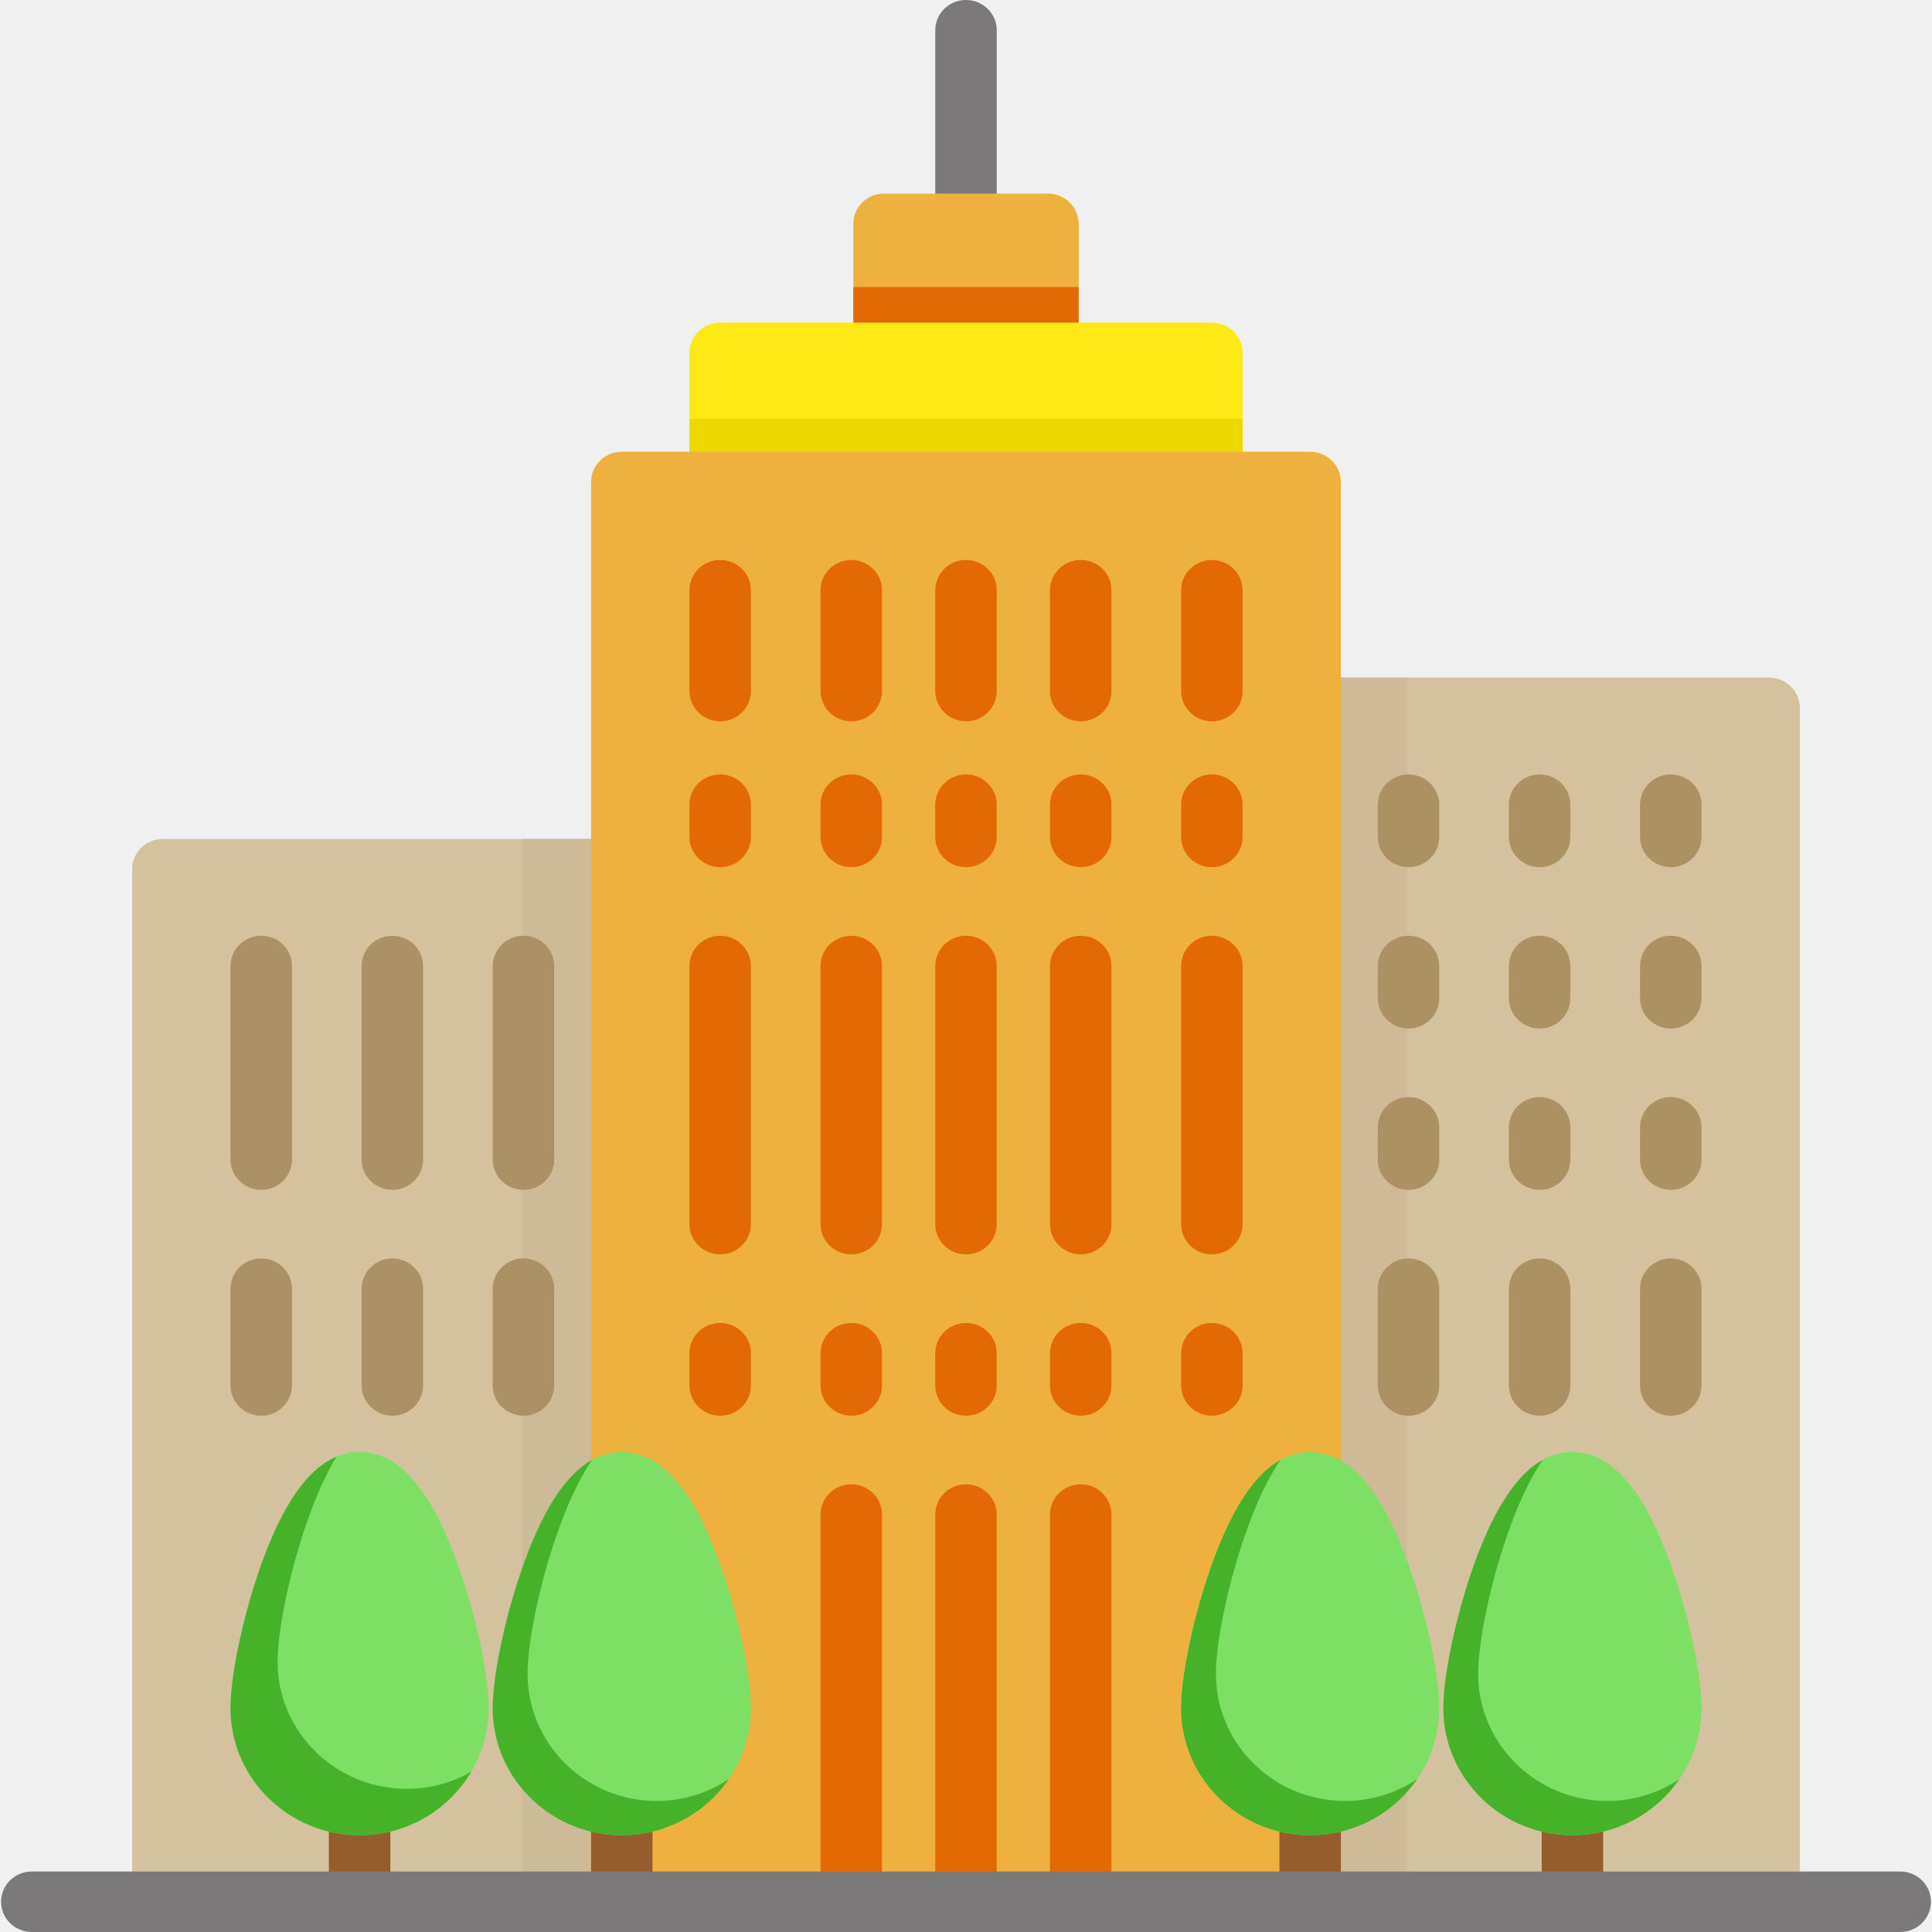 <svg xmlns="http://www.w3.org/2000/svg" width="130" height="130" viewBox="0 0 130 130">
    <g fill="none" fill-rule="evenodd">
        <path fill="#FFF" d="M-977-1285H943v4000H-977z"/>
        <path fill="#F0F0F0" d="M-977-100H943v430H-977z"/>
        <path fill="#D4C19E" d="M43.909 58.487c0-1.125-.926-2.036-2.068-2.036H10.96c-1.142 0-2.067.911-2.067 2.036v69.206h35.015V58.487z"/>
        <path fill="#CDBA96" d="M43.909 58.487c0-1.125-.926-2.036-2.068-2.036h-6.709v71.106h8.777v-69.07z"/>
        <g fill="#AB9264">
            <path d="M17.578 80.063c-1.142 0-2.068-.912-2.068-2.036V65c0-1.124.926-2.036 2.068-2.036 1.143 0 2.068.912 2.068 2.036v13.027c0 1.124-.925 2.036-2.068 2.036zM26.401 80.063c-1.142 0-2.068-.912-2.068-2.036V65c0-1.124.926-2.036 2.068-2.036s2.068.912 2.068 2.036v13.027c0 1.124-.926 2.036-2.068 2.036zM35.224 80.063c-1.142 0-2.068-.912-2.068-2.036V65c0-1.124.925-2.036 2.068-2.036 1.142 0 2.068.912 2.068 2.036v13.027c0 1.124-.926 2.036-2.068 2.036zM17.578 95.261c-1.142 0-2.068-.911-2.068-2.036v-6.513c0-1.124.926-2.036 2.068-2.036 1.143 0 2.068.912 2.068 2.036v6.513c0 1.125-.925 2.036-2.068 2.036zM26.401 95.261c-1.142 0-2.068-.911-2.068-2.036v-6.513c0-1.124.926-2.036 2.068-2.036s2.068.912 2.068 2.036v6.513c0 1.125-.926 2.036-2.068 2.036zM35.224 95.261c-1.142 0-2.068-.911-2.068-2.036v-6.513c0-1.124.925-2.036 2.068-2.036 1.142 0 2.068.912 2.068 2.036v6.513c0 1.125-.926 2.036-2.068 2.036z"/>
        </g>
        <path fill="#D4C29E" d="M121.106 47.63c0-1.124-.925-2.035-2.068-2.035H88.16c-1.142 0-2.068.911-2.068 2.036v80.062h35.015V47.631z"/>
        <path fill="#CEBA96" d="M94.685 45.595H88.16c-1.143 0-2.068.911-2.068 2.036v79.926h8.593V45.595z"/>
        <g fill="#AC9263">
            <path d="M94.776 95.261c-1.142 0-2.067-.911-2.067-2.036v-6.513c0-1.124.925-2.036 2.067-2.036 1.143 0 2.068.912 2.068 2.036v6.513c0 1.125-.925 2.036-2.068 2.036zM103.599 95.261c-1.142 0-2.068-.911-2.068-2.036v-6.513c0-1.124.926-2.036 2.068-2.036s2.068.912 2.068 2.036v6.513c0 1.125-.926 2.036-2.068 2.036zM112.422 95.261c-1.143 0-2.068-.911-2.068-2.036v-6.513c0-1.124.925-2.036 2.068-2.036 1.142 0 2.068.912 2.068 2.036v6.513c0 1.125-.926 2.036-2.068 2.036zM94.776 58.35c-1.142 0-2.067-.91-2.067-2.035v-2.171c0-1.124.925-2.036 2.067-2.036 1.143 0 2.068.912 2.068 2.036v2.171c0 1.124-.925 2.036-2.068 2.036zM103.599 58.35c-1.142 0-2.068-.91-2.068-2.035v-2.171c0-1.124.926-2.036 2.068-2.036s2.068.912 2.068 2.036v2.171c0 1.124-.926 2.036-2.068 2.036zM112.422 58.35c-1.143 0-2.068-.91-2.068-2.035v-2.171c0-1.124.925-2.036 2.068-2.036 1.142 0 2.068.912 2.068 2.036v2.171c0 1.124-.926 2.036-2.068 2.036zM94.776 69.207c-1.142 0-2.067-.912-2.067-2.036V65c0-1.124.925-2.036 2.067-2.036 1.143 0 2.068.912 2.068 2.036v2.171c0 1.124-.925 2.036-2.068 2.036zM103.599 69.207c-1.142 0-2.068-.912-2.068-2.036V65c0-1.124.926-2.036 2.068-2.036s2.068.912 2.068 2.036v2.171c0 1.124-.926 2.036-2.068 2.036zM112.422 69.207c-1.143 0-2.068-.912-2.068-2.036V65c0-1.124.925-2.036 2.068-2.036 1.142 0 2.068.912 2.068 2.036v2.171c0 1.124-.926 2.036-2.068 2.036zM94.776 80.063c-1.142 0-2.067-.912-2.067-2.036v-2.171c0-1.124.925-2.036 2.067-2.036 1.143 0 2.068.912 2.068 2.036v2.171c0 1.124-.925 2.036-2.068 2.036zM103.599 80.063c-1.142 0-2.068-.912-2.068-2.036v-2.171c0-1.124.926-2.036 2.068-2.036s2.068.912 2.068 2.036v2.171c0 1.124-.926 2.036-2.068 2.036zM112.422 80.063c-1.143 0-2.068-.912-2.068-2.036v-2.171c0-1.124.925-2.036 2.068-2.036 1.142 0 2.068.912 2.068 2.036v2.171c0 1.124-.926 2.036-2.068 2.036z"/>
        </g>
        <path fill="#7B7979" d="M65 17.098c-1.142 0-2.068-.911-2.068-2.036V2.036C62.932.91 63.858 0 65 0s2.068.911 2.068 2.036v13.027c0 1.124-.926 2.035-2.068 2.035z"/>
        <path fill="#EEB13F" d="M70.514 13.027H59.486c-1.142 0-2.068.911-2.068 2.036v10.856c0 1.124.925 2.035 2.068 2.035h11.028c1.142 0 2.068-.911 2.068-2.035V15.063c0-1.125-.926-2.036-2.068-2.036z"/>
        <path fill="#E36905" d="M57.418 19.315v6.603c0 1.125.925 2.036 2.068 2.036h11.028c1.142 0 2.068-.911 2.068-2.036v-6.603H57.418z"/>
        <path fill="#FEE816" d="M81.543 21.712H48.457c-1.142 0-2.067.911-2.067 2.035v13.028c0 1.124.925 2.035 2.068 2.035h33.084c1.142 0 2.068-.911 2.068-2.035V23.747c0-1.124-.925-2.035-2.067-2.035z"/>
        <path fill="#EFD700" d="M46.39 28.18v8.595c0 1.124.925 2.035 2.068 2.035h33.085c1.142 0 2.067-.911 2.067-2.035V28.18H46.39z"/>
        <path fill="#EEB13F" d="M90.227 32.432c0-1.124-.925-2.035-2.068-2.035H41.841c-1.142 0-2.068.91-2.068 2.035v95.261h50.454v-95.26z"/>
        <path fill="#EEB13F" d="M39.773 112.856h50.454v14.837H39.773z"/>
        <g fill="#E36905">
            <path d="M65 95.261c-1.142 0-2.068-.911-2.068-2.036v-2.17c0-1.125.926-2.036 2.068-2.036s2.068.911 2.068 2.035v2.171c0 1.125-.926 2.036-2.068 2.036zM57.28 95.261c-1.142 0-2.068-.911-2.068-2.036v-2.17c0-1.125.926-2.036 2.068-2.036 1.143 0 2.068.911 2.068 2.035v2.171c0 1.125-.926 2.036-2.068 2.036zM72.72 95.261c-1.142 0-2.068-.911-2.068-2.036v-2.17c0-1.125.925-2.036 2.068-2.036 1.142 0 2.068.911 2.068 2.035v2.171c0 1.125-.926 2.036-2.068 2.036zM48.458 95.261c-1.143 0-2.068-.911-2.068-2.036v-2.17c0-1.125.925-2.036 2.068-2.036 1.142 0 2.067.911 2.067 2.035v2.171c0 1.125-.925 2.036-2.067 2.036zM81.543 95.261c-1.143 0-2.068-.911-2.068-2.036v-2.17c0-1.125.925-2.036 2.068-2.036 1.142 0 2.067.911 2.067 2.035v2.171c0 1.125-.925 2.036-2.067 2.036zM65 48.535c-1.142 0-2.068-.911-2.068-2.036v-6.785c0-1.124.926-2.035 2.068-2.035s2.068.911 2.068 2.035V46.5c0 1.125-.925 2.036-2.068 2.036zM57.28 48.535c-1.142 0-2.067-.911-2.067-2.036v-6.785c0-1.124.925-2.035 2.067-2.035 1.143 0 2.068.911 2.068 2.035V46.5c0 1.125-.925 2.036-2.068 2.036zM72.72 48.535c-1.142 0-2.068-.911-2.068-2.036v-6.785c0-1.124.926-2.035 2.068-2.035s2.068.911 2.068 2.035V46.5c0 1.125-.926 2.036-2.068 2.036zM48.458 48.535c-1.142 0-2.068-.911-2.068-2.036v-6.785c0-1.124.925-2.035 2.068-2.035 1.142 0 2.068.911 2.068 2.035V46.5c0 1.125-.926 2.036-2.068 2.036zM81.543 48.535c-1.142 0-2.068-.911-2.068-2.036v-6.785c0-1.124.925-2.035 2.068-2.035 1.142 0 2.068.911 2.068 2.035V46.5c0 1.125-.926 2.036-2.068 2.036zM65 58.35c-1.142 0-2.068-.91-2.068-2.035v-2.171c0-1.124.926-2.036 2.068-2.036s2.068.912 2.068 2.036v2.171c0 1.124-.926 2.036-2.068 2.036zM57.28 58.35c-1.142 0-2.068-.91-2.068-2.035v-2.171c0-1.124.926-2.036 2.068-2.036 1.143 0 2.068.912 2.068 2.036v2.171c0 1.124-.926 2.036-2.068 2.036zM72.72 58.35c-1.142 0-2.068-.91-2.068-2.035v-2.171c0-1.124.925-2.036 2.068-2.036 1.142 0 2.068.912 2.068 2.036v2.171c0 1.124-.926 2.036-2.068 2.036zM48.458 58.35c-1.143 0-2.068-.91-2.068-2.035v-2.171c0-1.124.925-2.036 2.068-2.036 1.142 0 2.067.912 2.067 2.036v2.171c0 1.124-.925 2.036-2.067 2.036zM81.543 58.35c-1.143 0-2.068-.91-2.068-2.035v-2.171c0-1.124.925-2.036 2.068-2.036 1.142 0 2.067.912 2.067 2.036v2.171c0 1.124-.925 2.036-2.067 2.036zM65 84.404c-1.142 0-2.067-.911-2.067-2.036V65c0-1.124.925-2.036 2.068-2.036 1.142 0 2.067.912 2.067 2.036v17.368c0 1.125-.925 2.036-2.067 2.036zM57.28 84.404c-1.141 0-2.067-.911-2.067-2.036V65c0-1.124.925-2.036 2.068-2.036 1.142 0 2.068.912 2.068 2.036v17.368c0 1.125-.926 2.036-2.068 2.036zM72.72 84.404c-1.142 0-2.068-.911-2.068-2.036V65c0-1.124.926-2.036 2.068-2.036 1.143 0 2.068.912 2.068 2.036v17.368c0 1.125-.925 2.036-2.068 2.036zM48.458 84.404c-1.142 0-2.068-.911-2.068-2.036V65c0-1.124.926-2.036 2.068-2.036 1.143 0 2.068.912 2.068 2.036v17.368c0 1.125-.926 2.036-2.068 2.036zM81.543 84.404c-1.142 0-2.068-.911-2.068-2.036V65c0-1.124.926-2.036 2.068-2.036s2.068.912 2.068 2.036v17.368c0 1.125-.926 2.036-2.068 2.036zM67.068 101.91c0-1.124-.925-2.035-2.067-2.035-1.143 0-2.068.911-2.068 2.035v25.783h4.135V101.91zM59.349 101.91c0-1.124-.926-2.035-2.068-2.035-1.143 0-2.068.911-2.068 2.035v25.783h4.135V101.91zM74.788 101.91c0-1.124-.925-2.035-2.068-2.035-1.142 0-2.068.911-2.068 2.035v25.783h4.136V101.91z"/>
        </g>
        <path fill="#955D2B" d="M24.195 127.964c-1.142 0-2.067-.91-2.067-2.035v-8.685c0-1.124.925-2.036 2.067-2.036 1.143 0 2.068.912 2.068 2.036v8.685c0 1.124-.925 2.035-2.068 2.035z"/>
        <path fill="#7DDF64" d="M30.825 105.313c-1.83-5.12-4-7.61-6.63-7.61s-4.799 2.49-6.63 7.61c-1.19 3.332-2.055 7.38-2.055 9.624 0 4.714 3.896 8.55 8.685 8.55 4.789 0 8.685-3.836 8.685-8.55 0-2.244-.864-6.292-2.055-9.624z"/>
        <path fill="#45B229" d="M27.366 120.365c-4.789 0-8.685-3.835-8.685-8.549 0-2.245.865-6.292 2.056-9.624.597-1.67 1.23-3.059 1.904-4.174-1.948.814-3.618 3.221-5.075 7.295-1.19 3.332-2.055 7.38-2.055 9.624 0 4.714 3.896 8.55 8.684 8.55a8.714 8.714 0 0 0 7.516-4.273 8.731 8.731 0 0 1-4.345 1.151z"/>
        <path fill="#955D2B" d="M41.84 127.964c-1.141 0-2.067-.91-2.067-2.035v-8.685c0-1.124.925-2.036 2.068-2.036 1.142 0 2.068.912 2.068 2.036v8.685c0 1.124-.926 2.035-2.068 2.035z"/>
        <path fill="#7DDF64" d="M48.47 105.313c-1.83-5.12-3.999-7.61-6.63-7.61-2.63 0-4.799 2.49-6.63 7.61-1.19 3.332-2.055 7.38-2.055 9.624 0 4.714 3.897 8.55 8.685 8.55 4.789 0 8.685-3.836 8.685-8.55 0-2.244-.864-6.292-2.055-9.624z"/>
        <path fill="#45B229" d="M44.184 121.18c-4.789 0-8.684-3.836-8.684-8.55 0-2.244.864-6.292 2.055-9.623.709-1.984 1.469-3.57 2.286-4.772-1.758.978-3.285 3.317-4.63 7.079-1.19 3.331-2.055 7.379-2.055 9.624 0 4.714 3.896 8.549 8.685 8.549a8.72 8.72 0 0 0 7.198-3.771 8.73 8.73 0 0 1-4.855 1.464z"/>
        <path fill="#955D2B" d="M88.16 127.964c-1.143 0-2.069-.91-2.069-2.035v-8.685c0-1.124.926-2.036 2.068-2.036s2.068.912 2.068 2.036v8.685c0 1.124-.926 2.035-2.068 2.035z"/>
        <path fill="#7DDF64" d="M94.789 105.313c-1.83-5.12-3.999-7.61-6.63-7.61-2.63 0-4.799 2.49-6.63 7.61-1.19 3.332-2.055 7.38-2.055 9.624 0 4.714 3.896 8.55 8.685 8.55 4.789 0 8.685-3.836 8.685-8.55 0-2.244-.864-6.292-2.055-9.624z"/>
        <path fill="#45B229" d="M90.503 121.18c-4.789 0-8.685-3.836-8.685-8.55 0-2.244.865-6.292 2.056-9.623.709-1.984 1.469-3.57 2.286-4.772-1.758.978-3.286 3.317-4.63 7.079-1.191 3.331-2.055 7.379-2.055 9.624 0 4.714 3.896 8.549 8.684 8.549a8.72 8.72 0 0 0 7.198-3.771 8.73 8.73 0 0 1-4.854 1.464z"/>
        <path fill="#955D2B" d="M105.805 127.964c-1.143 0-2.068-.91-2.068-2.035v-8.685c0-1.124.925-2.036 2.068-2.036 1.142 0 2.067.912 2.067 2.036v8.685c0 1.124-.925 2.035-2.067 2.035z"/>
        <path fill="#7DDF64" d="M112.434 105.313c-1.83-5.12-3.999-7.61-6.63-7.61-2.63 0-4.798 2.49-6.629 7.61-1.191 3.332-2.055 7.38-2.055 9.624 0 4.714 3.896 8.55 8.684 8.55 4.79 0 8.685-3.836 8.685-8.55 0-2.244-.864-6.292-2.055-9.624z"/>
        <path fill="#45B229" d="M108.148 121.18c-4.789 0-8.685-3.836-8.685-8.55 0-2.244.865-6.292 2.056-9.623.709-1.984 1.469-3.57 2.286-4.772-1.758.978-3.285 3.317-4.63 7.079-1.19 3.331-2.055 7.379-2.055 9.624 0 4.714 3.896 8.549 8.685 8.549a8.72 8.72 0 0 0 7.197-3.771 8.73 8.73 0 0 1-4.854 1.464z"/>
        <path fill="#7B7979" d="M127.861 130H2.14c-1.142 0-2.068-.911-2.068-2.036 0-1.124.925-2.035 2.068-2.035H127.86c1.142 0 2.068.911 2.068 2.035 0 1.125-.926 2.036-2.068 2.036z"/>
    </g>
</svg>
